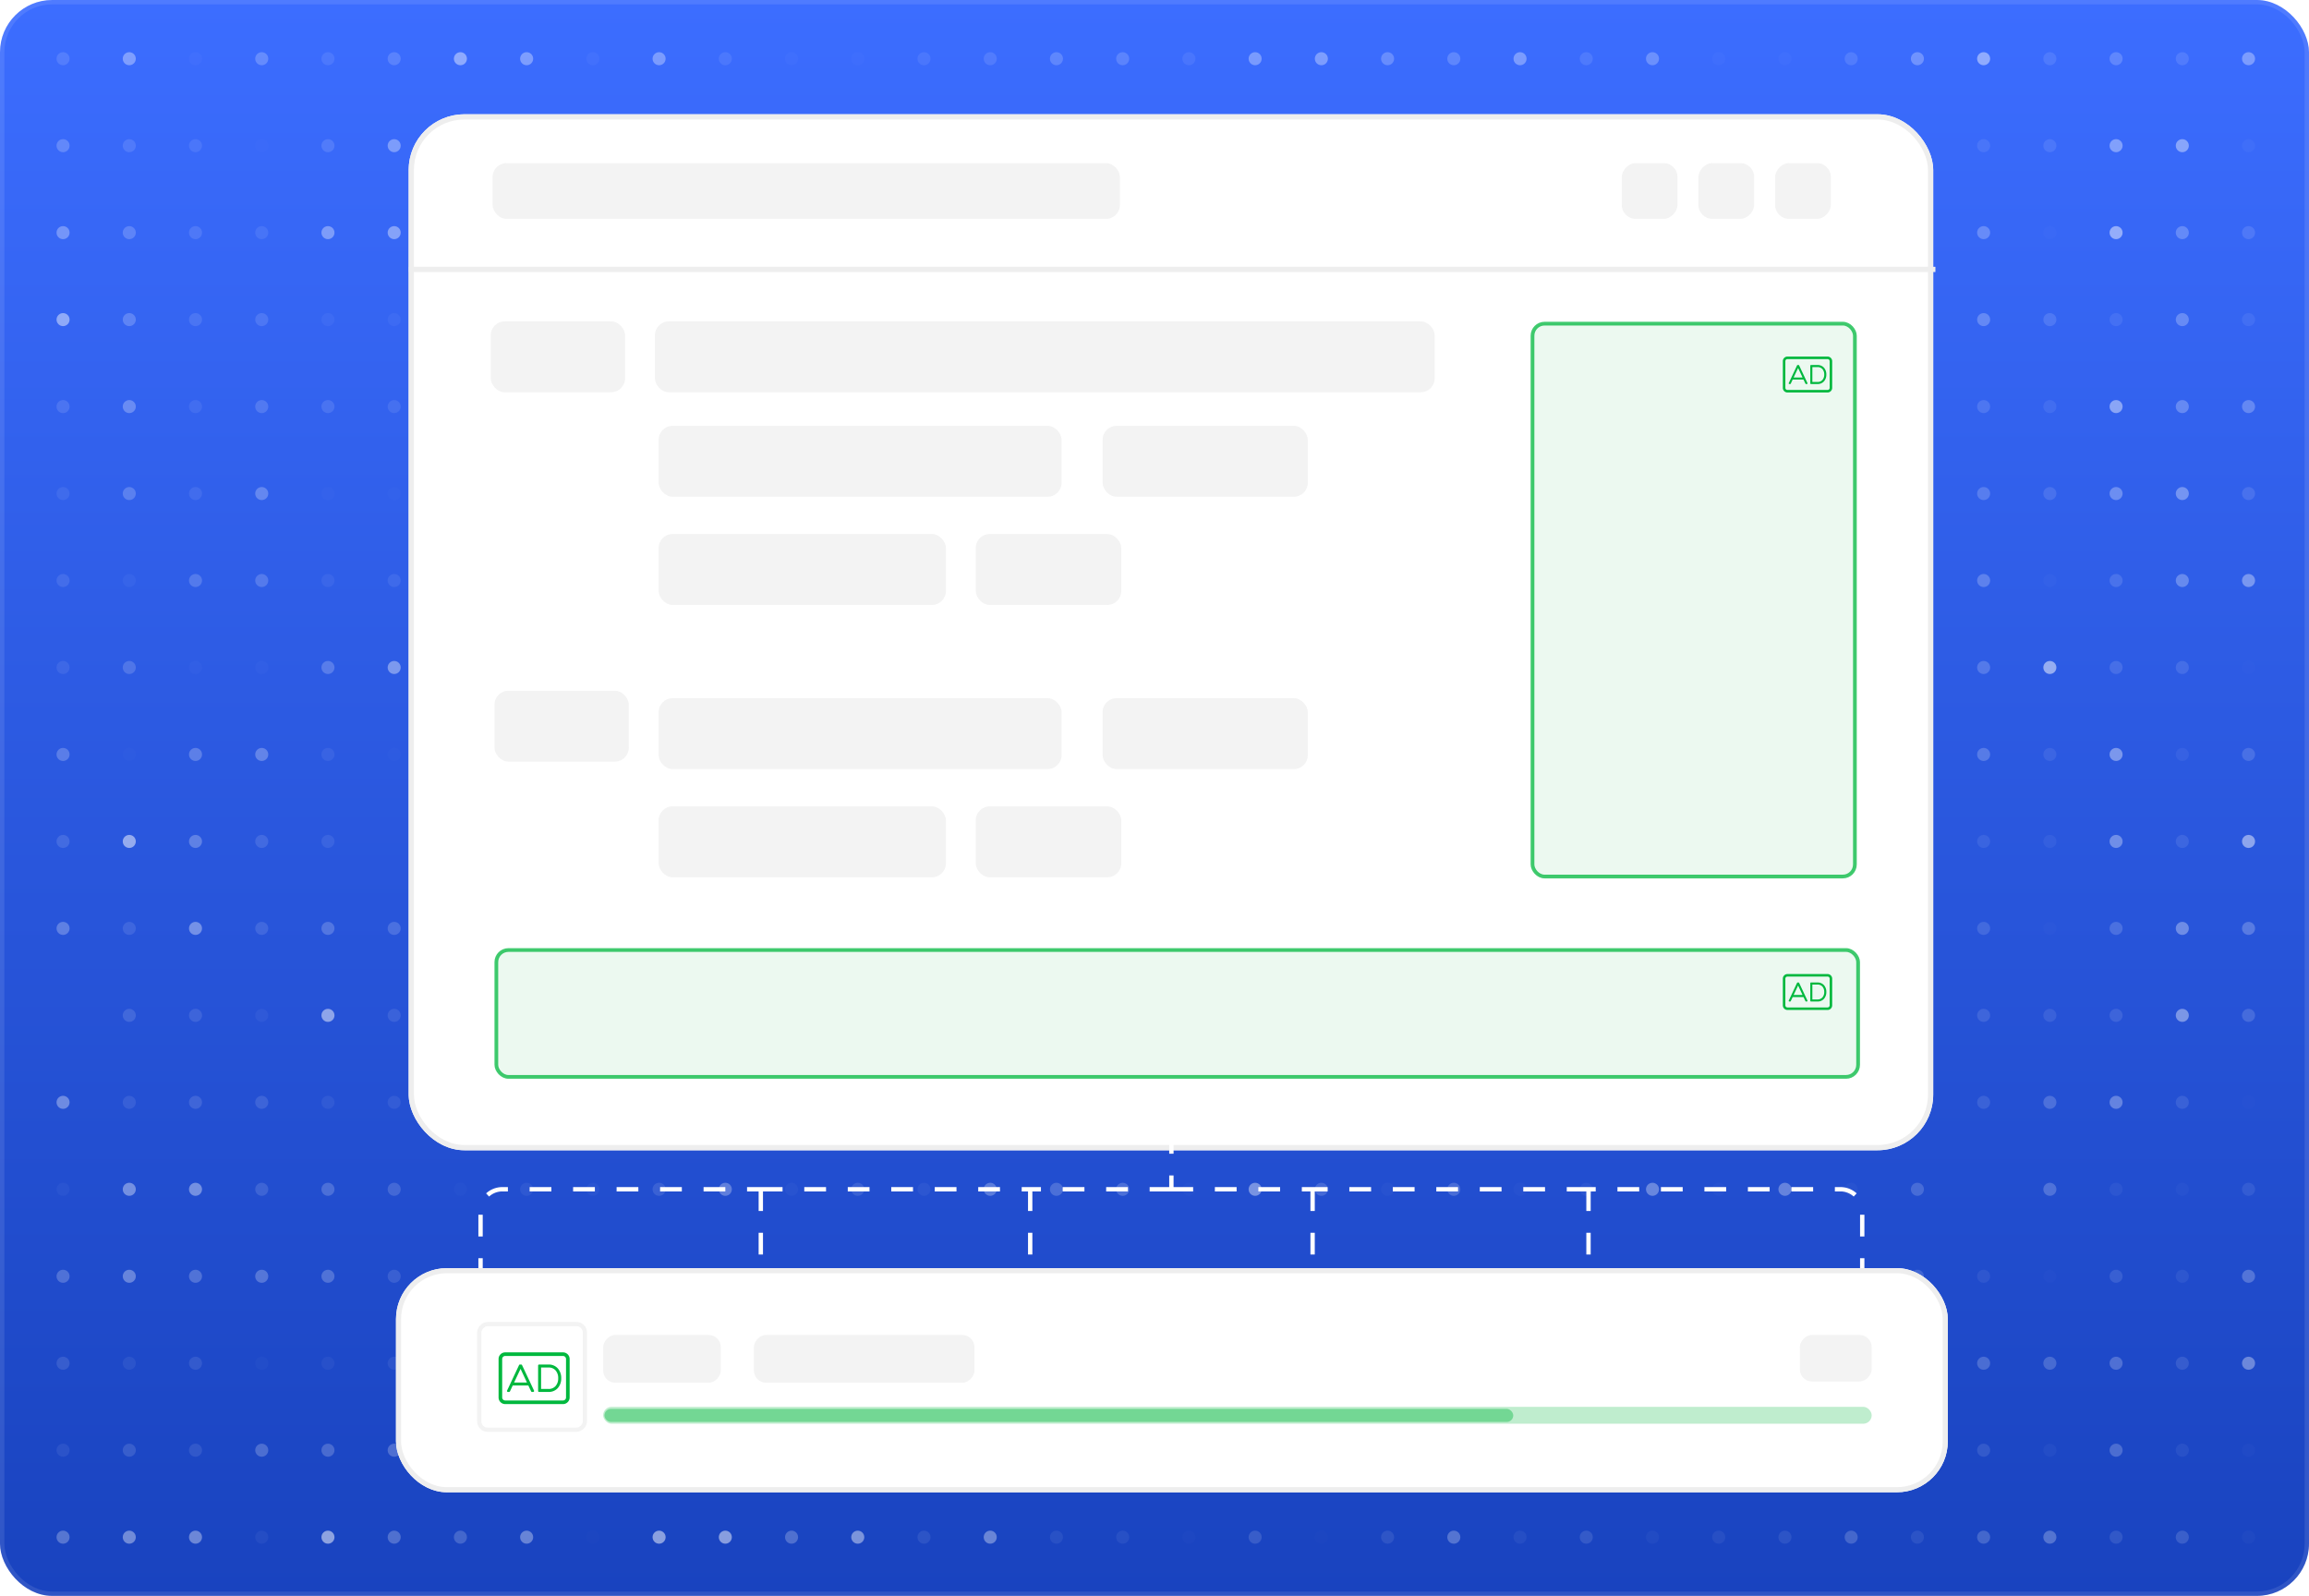 <svg xmlns="http://www.w3.org/2000/svg" width="531" height="367" fill="none"><rect width="531" height="367" fill="url(#a)" rx="12"/><rect width="530" height="366" x=".5" y=".5" stroke="#fff" stroke-miterlimit="1.305" stroke-opacity=".1" rx="11.5"/><g fill="#fff" opacity=".5"><circle cx="14.5" cy="13.5" r="1.5" fill-opacity=".24"/><circle cx="29.73" cy="13.5" r="1.5" fill-opacity=".69"/><circle cx="44.961" cy="13.5" r="1.5" fill-opacity=".19" opacity=".25"/><circle cx="60.191" cy="13.5" r="1.5" fill-opacity=".86" opacity=".5"/><circle cx="75.42" cy="13.5" r="1.5" fill-opacity=".34" opacity=".5"/><circle cx="90.65" cy="13.5" r="1.5" fill-opacity=".41" opacity=".75"/><circle cx="105.881" cy="13.5" r="1.5" fill-opacity=".84"/><circle cx="121.111" cy="13.5" r="1.5" fill-opacity=".9" opacity=".75"/><circle cx="136.342" cy="13.5" r="1.5" fill-opacity=".09" opacity=".75"/><circle cx="151.572" cy="13.5" r="1.5" fill-opacity=".86" opacity=".75"/><circle cx="166.801" cy="13.5" r="1.5" fill-opacity=".22" opacity=".75"/><circle cx="182.031" cy="13.5" r="1.5" fill-opacity=".17" opacity=".25"/><circle cx="197.262" cy="13.5" r="1.5" fill-opacity=".06" opacity=".5"/><circle cx="212.492" cy="13.5" r="1.5" fill-opacity=".3" opacity=".5"/><circle cx="227.723" cy="13.5" r="1.5" fill-opacity=".22"/><circle cx="242.953" cy="13.5" r="1.5" fill-opacity=".48" opacity=".75"/><circle cx="258.182" cy="13.5" r="1.5" fill-opacity=".64" opacity=".5"/><circle cx="273.412" cy="13.5" r="1.5" fill-opacity=".28" opacity=".5"/><circle cx="288.643" cy="13.5" r="1.5" fill-opacity=".84" opacity=".75"/><circle cx="303.873" cy="13.5" r="1.5" fill-opacity=".9" opacity=".75"/><circle cx="319.104" cy="13.5" r="1.5" fill-opacity=".59" opacity=".75"/><circle cx="334.334" cy="13.5" r="1.5" fill-opacity=".72" opacity=".5"/><circle cx="349.564" cy="13.5" r="1.5" fill-opacity=".65"/><circle cx="364.793" cy="13.5" r="1.5" fill-opacity=".78" opacity=".25"/><circle cx="380.023" cy="13.5" r="1.5" fill-opacity=".98" opacity=".5"/><circle cx="395.254" cy="13.5" r="1.5" fill-opacity=".04"/><circle cx="410.484" cy="13.5" r="1.5" fill-opacity=".15" opacity=".25"/><circle cx="425.715" cy="13.5" r="1.5" fill-opacity=".3" opacity=".75"/><circle cx="440.945" cy="13.5" r="1.5" fill-opacity=".71" opacity=".75"/><circle cx="456.174" cy="13.5" r="1.5" fill-opacity=".86"/><circle cx="471.404" cy="13.5" r="1.5" fill-opacity=".79" opacity=".25"/><circle cx="486.635" cy="13.5" r="1.5" fill-opacity=".37"/><circle cx="501.865" cy="13.5" r="1.5" fill-opacity=".22"/><circle cx="517.096" cy="13.5" r="1.5" fill-opacity=".87" opacity=".75"/><circle cx="14.5" cy="33.5" r="1.5" fill-opacity=".83" opacity=".5"/><circle cx="29.73" cy="33.5" r="1.5" fill-opacity=".91" opacity=".25"/><circle cx="44.961" cy="33.5" r="1.5" fill-opacity=".34" opacity=".5"/><circle cx="60.191" cy="33.5" r="1.5" fill-opacity=".05" opacity=".25"/><circle cx="75.422" cy="33.5" r="1.5" fill-opacity=".48" opacity=".5"/><circle cx="90.652" cy="33.5" r="1.5" fill-opacity=".67"/><circle cx="105.881" cy="33.5" r="1.5" fill-opacity=".13" opacity=".75"/><circle cx="121.111" cy="33.5" r="1.5" fill-opacity=".38" opacity=".5"/><circle cx="136.342" cy="33.5" r="1.5" fill-opacity=".3" opacity=".5"/><circle cx="151.572" cy="33.5" r="1.5" fill-opacity=".57"/><circle cx="166.803" cy="33.5" r="1.5" fill-opacity=".53" opacity=".75"/><circle cx="182.033" cy="33.5" r="1.5" fill-opacity=".95" opacity=".5"/><circle cx="197.262" cy="33.5" r="1.5" fill-opacity=".03" opacity=".75"/><circle cx="212.492" cy="33.5" r="1.5" fill-opacity=".45" opacity=".25"/><circle cx="227.723" cy="33.5" r="1.5" fill-opacity=".12"/><circle cx="242.953" cy="33.5" r="1.5" fill-opacity=".75" opacity=".5"/><circle cx="258.184" cy="33.5" r="1.5" fill-opacity=".08" opacity=".75"/><circle cx="273.414" cy="33.5" r="1.5" fill-opacity=".12" opacity=".5"/><circle cx="288.643" cy="33.5" r="1.5" fill-opacity=".22" opacity=".5"/><circle cx="303.873" cy="33.5" r="1.5" fill-opacity=".5" opacity=".75"/><circle cx="319.104" cy="33.5" r="1.5" fill-opacity=".39" opacity=".5"/><circle cx="334.334" cy="33.5" r="1.5" fill-opacity=".61" opacity=".75"/><circle cx="349.564" cy="33.5" r="1.5" fill-opacity=".47" opacity=".5"/><circle cx="364.795" cy="33.5" r="1.5" fill-opacity=".2" opacity=".75"/><circle cx="380.025" cy="33.5" r="1.5" fill-opacity=".32" opacity=".75"/><circle cx="395.254" cy="33.5" r="1.5" fill-opacity=".45" opacity=".5"/><circle cx="410.484" cy="33.5" r="1.5" fill-opacity=".49" opacity=".5"/><circle cx="425.715" cy="33.5" r="1.5" fill-opacity=".12" opacity=".5"/><circle cx="440.945" cy="33.5" r="1.5" fill-opacity=".75" opacity=".25"/><circle cx="456.176" cy="33.5" r="1.5" fill-opacity=".22" opacity=".75"/><circle cx="471.406" cy="33.5" r="1.5" fill-opacity=".72" opacity=".25"/><circle cx="486.635" cy="33.5" r="1.5" fill-opacity=".97" opacity=".75"/><circle cx="501.865" cy="33.5" r="1.5" fill-opacity=".8"/><circle cx="517.096" cy="33.5" r="1.5" fill-opacity=".08" opacity=".75"/><circle cx="14.5" cy="53.5" r="1.5" fill-opacity=".61"/><circle cx="29.73" cy="53.5" r="1.5" fill-opacity=".38"/><circle cx="44.961" cy="53.5" r="1.5" fill-opacity=".91" opacity=".25"/><circle cx="60.191" cy="53.5" r="1.5" fill-opacity=".65" opacity=".25"/><circle cx="75.422" cy="53.5" r="1.5" fill-opacity=".93" opacity=".75"/><circle cx="90.652" cy="53.5" r="1.5" fill-opacity=".77"/><circle cx="105.881" cy="53.5" r="1.5" fill-opacity=".56" opacity=".25"/><circle cx="136.342" cy="53.5" r="1.5" fill-opacity=".35" opacity=".75"/><circle cx="151.572" cy="53.5" r="1.5" fill-opacity=".02" opacity=".25"/><circle cx="166.803" cy="53.5" r="1.5" fill-opacity=".5" opacity=".75"/><circle cx="182.033" cy="53.5" r="1.5" fill-opacity=".02" opacity=".25"/><circle cx="197.262" cy="53.5" r="1.5" fill-opacity=".68" opacity=".75"/><circle cx="212.492" cy="53.5" r="1.5" fill-opacity=".81"/><circle cx="227.723" cy="53.5" r="1.5" fill-opacity=".33"/><circle cx="242.953" cy="53.5" r="1.5" fill-opacity=".08"/><circle cx="258.184" cy="53.5" r="1.5" fill-opacity=".73"/><circle cx="273.414" cy="53.5" r="1.5" fill-opacity=".67"/><circle cx="288.643" cy="53.5" r="1.5" fill-opacity=".72" opacity=".75"/><circle cx="303.873" cy="53.5" r="1.5" fill-opacity=".88" opacity=".75"/><circle cx="319.104" cy="53.5" r="1.5" fill-opacity=".09" opacity=".75"/><circle cx="334.334" cy="53.5" r="1.5" fill-opacity=".55" opacity=".75"/><circle cx="349.564" cy="53.5" r="1.5" fill-opacity=".47" opacity=".75"/><circle cx="364.795" cy="53.5" r="1.5" fill-opacity=".16"/><circle cx="380.025" cy="53.5" r="1.5" opacity=".25"/><circle cx="395.254" cy="53.5" r="1.5" fill-opacity=".22" opacity=".25"/><circle cx="410.484" cy="53.5" r="1.5" fill-opacity=".93" opacity=".5"/><circle cx="425.715" cy="53.5" r="1.5" fill-opacity=".23"/><circle cx="440.945" cy="53.5" r="1.5" fill-opacity=".89" opacity=".75"/><circle cx="456.176" cy="53.5" r="1.5" fill-opacity=".95" opacity=".5"/><circle cx="471.406" cy="53.5" r="1.5" fill-opacity=".04" opacity=".75"/><circle cx="486.635" cy="53.5" r="1.5" fill-opacity=".92"/><circle cx="501.865" cy="53.5" r="1.5" fill-opacity=".6" opacity=".75"/><circle cx="517.096" cy="53.5" r="1.5" fill-opacity=".92" opacity=".25"/><circle cx="14.5" cy="73.5" r="1.5" fill-opacity=".89"/><circle cx="29.73" cy="73.5" r="1.5" fill-opacity=".81" opacity=".5"/><circle cx="44.961" cy="73.5" r="1.5" fill-opacity=".21"/><circle cx="60.191" cy="73.5" r="1.5" fill-opacity=".31" opacity=".75"/><circle cx="75.422" cy="73.5" r="1.5" fill-opacity=".32" opacity=".25"/><circle cx="90.652" cy="73.5" r="1.5" fill-opacity=".1" opacity=".75"/><circle cx="105.881" cy="73.5" r="1.5" fill-opacity=".9"/><circle cx="121.111" cy="73.5" r="1.5" fill-opacity=".42" opacity=".5"/><circle cx="136.342" cy="73.5" r="1.5" fill-opacity=".93"/><circle cx="151.572" cy="73.5" r="1.5" fill-opacity=".63" opacity=".25"/><circle cx="166.803" cy="73.5" r="1.5" fill-opacity=".02" opacity=".75"/><circle cx="182.033" cy="73.5" r="1.5" fill-opacity=".33" opacity=".75"/><circle cx="197.262" cy="73.5" r="1.5" fill-opacity=".18" opacity=".25"/><circle cx="212.492" cy="73.5" r="1.5" fill-opacity=".17" opacity=".25"/><circle cx="227.723" cy="73.5" r="1.5" fill-opacity=".75" opacity=".5"/><circle cx="242.953" cy="73.5" r="1.5" fill-opacity=".15" opacity=".25"/><circle cx="258.184" cy="73.5" r="1.5" fill-opacity=".74" opacity=".75"/><circle cx="273.414" cy="73.5" r="1.5" fill-opacity=".19"/><circle cx="288.643" cy="73.5" r="1.5" fill-opacity=".83" opacity=".5"/><circle cx="303.873" cy="73.5" r="1.5" fill-opacity=".84" opacity=".5"/><circle cx="319.104" cy="73.5" r="1.5" fill-opacity=".78"/><circle cx="334.334" cy="73.5" r="1.5" fill-opacity=".69" opacity=".25"/><circle cx="349.564" cy="73.5" r="1.5" fill-opacity=".93" opacity=".5"/><circle cx="364.795" cy="73.5" r="1.5" fill-opacity=".14" opacity=".25"/><circle cx="380.025" cy="73.5" r="1.5" fill-opacity=".84" opacity=".75"/><circle cx="395.254" cy="73.5" r="1.5" fill-opacity=".87" opacity=".5"/><circle cx="410.484" cy="73.5" r="1.5" fill-opacity=".5"/><circle cx="425.715" cy="73.5" r="1.5" fill-opacity=".93" opacity=".25"/><circle cx="440.945" cy="73.5" r="1.5" fill-opacity=".08"/><circle cx="456.176" cy="73.5" r="1.5" fill-opacity=".46"/><circle cx="471.406" cy="73.5" r="1.5" fill-opacity=".33" opacity=".75"/><circle cx="486.635" cy="73.5" r="1.5" fill-opacity=".15"/><circle cx="501.865" cy="73.5" r="1.5" fill-opacity=".49"/><circle cx="517.096" cy="73.5" r="1.5" fill-opacity=".53" opacity=".25"/><circle cx="14.5" cy="93.5" r="1.5" fill-opacity=".95" opacity=".25"/><circle cx="29.73" cy="93.5" r="1.5" fill-opacity=".7" opacity=".75"/><circle cx="44.961" cy="93.5" r="1.5" fill-opacity=".19" opacity=".75"/><circle cx="60.191" cy="93.5" r="1.5" fill-opacity=".39" opacity=".75"/><circle cx="75.422" cy="93.5" r="1.5" fill-opacity=".44" opacity=".5"/><circle cx="90.652" cy="93.5" r="1.5" fill-opacity=".68" opacity=".25"/><circle cx="105.881" cy="93.5" r="1.5" fill-opacity=".21"/><circle cx="121.111" cy="93.5" r="1.5" fill-opacity=".78" opacity=".5"/><circle cx="136.342" cy="93.5" r="1.5" fill-opacity=".17"/><circle cx="151.572" cy="93.5" r="1.5" fill-opacity=".38" opacity=".25"/><circle cx="166.803" cy="93.5" r="1.5" fill-opacity=".02"/><circle cx="182.033" cy="93.5" r="1.5" fill-opacity=".85"/><circle cx="197.262" cy="93.5" r="1.5" fill-opacity=".06" opacity=".75"/><circle cx="212.492" cy="93.5" r="1.5" fill-opacity=".88" opacity=".25"/><circle cx="227.723" cy="93.5" r="1.5" fill-opacity=".6" opacity=".75"/><circle cx="242.953" cy="93.5" r="1.5" fill-opacity=".38" opacity=".5"/><circle cx="258.184" cy="93.5" r="1.5" fill-opacity=".71" opacity=".25"/><circle cx="273.414" cy="93.5" r="1.5" fill-opacity=".78" opacity=".75"/><circle cx="288.643" cy="93.5" r="1.5" opacity=".5"/><circle cx="303.873" cy="93.5" r="1.5" fill-opacity=".1"/><circle cx="319.104" cy="93.5" r="1.5" fill-opacity=".28" opacity=".75"/><circle cx="334.334" cy="93.5" r="1.5" fill-opacity=".46"/><circle cx="349.564" cy="93.5" r="1.5" fill-opacity=".55" opacity=".75"/><circle cx="364.795" cy="93.5" r="1.5" fill-opacity=".43" opacity=".5"/><circle cx="380.025" cy="93.5" r="1.5" fill-opacity=".62" opacity=".75"/><circle cx="395.254" cy="93.5" r="1.5" fill-opacity=".97" opacity=".5"/><circle cx="410.484" cy="93.5" r="1.5" fill-opacity=".31"/><circle cx="425.715" cy="93.5" r="1.5" fill-opacity=".58"/><circle cx="440.945" cy="93.5" r="1.5" fill-opacity=".87" opacity=".75"/><circle cx="456.176" cy="93.5" r="1.5" fill-opacity=".99" opacity=".25"/><circle cx="471.406" cy="93.5" r="1.5" fill-opacity=".14"/><circle cx="486.635" cy="93.5" r="1.5" fill-opacity=".85"/><circle cx="501.865" cy="93.5" r="1.5" fill-opacity=".49"/><circle cx="517.096" cy="93.5" r="1.5" fill-opacity=".48"/><circle cx="14.5" cy="113.5" r="1.5" fill-opacity=".26" opacity=".5"/><circle cx="29.73" cy="113.5" r="1.5" fill-opacity=".53" opacity=".75"/><circle cx="44.961" cy="113.5" r="1.5" fill-opacity=".62" opacity=".25"/><circle cx="60.191" cy="113.5" r="1.5" fill-opacity=".49"/><circle cx="75.422" cy="113.5" r="1.5" fill-opacity=".11" opacity=".25"/><circle cx="90.652" cy="113.5" r="1.5" fill-opacity=".08" opacity=".25"/><circle cx="105.881" cy="113.5" r="1.5" fill-opacity=".9" opacity=".75"/><circle cx="121.111" cy="113.5" r="1.5" fill-opacity=".36" opacity=".5"/><circle cx="136.342" cy="113.5" r="1.5" fill-opacity=".97" opacity=".5"/><circle cx="151.572" cy="113.5" r="1.5" fill-opacity=".11" opacity=".75"/><circle cx="166.803" cy="113.5" r="1.5" fill-opacity=".63" opacity=".75"/><circle cx="182.033" cy="113.5" r="1.5" fill-opacity=".07" opacity=".5"/><circle cx="197.262" cy="113.5" r="1.5" fill-opacity=".11" opacity=".75"/><circle cx="212.492" cy="113.5" r="1.5" fill-opacity=".03"/><circle cx="227.723" cy="113.5" r="1.5" fill-opacity=".73" opacity=".5"/><circle cx="242.953" cy="113.5" r="1.5" fill-opacity=".25"/><circle cx="258.184" cy="113.5" r="1.5" fill-opacity=".89"/><circle cx="273.414" cy="113.5" r="1.5" fill-opacity=".53"/><circle cx="288.643" cy="113.5" r="1.5" fill-opacity=".57"/><circle cx="303.873" cy="113.5" r="1.5" fill-opacity=".07" opacity=".25"/><circle cx="319.104" cy="113.5" r="1.5" fill-opacity=".43" opacity=".5"/><circle cx="334.334" cy="113.5" r="1.5" fill-opacity=".46" opacity=".75"/><circle cx="349.564" cy="113.5" r="1.5" fill-opacity=".53"/><circle cx="364.795" cy="113.5" r="1.5" fill-opacity=".43" opacity=".5"/><circle cx="380.025" cy="113.5" r="1.5" fill-opacity=".2" opacity=".25"/><circle cx="395.254" cy="113.5" r="1.5" fill-opacity=".09"/><circle cx="410.484" cy="113.5" r="1.5" fill-opacity=".63"/><circle cx="425.715" cy="113.5" r="1.5" fill-opacity=".26" opacity=".5"/><circle cx="440.945" cy="113.5" r="1.5" fill-opacity=".75"/><circle cx="456.176" cy="113.5" r="1.5" fill-opacity=".37"/><circle cx="471.406" cy="113.5" r="1.5" fill-opacity=".87" opacity=".25"/><circle cx="486.635" cy="113.5" r="1.5" fill-opacity=".57"/><circle cx="501.865" cy="113.5" r="1.5" fill-opacity=".86" opacity=".75"/><circle cx="517.096" cy="113.5" r="1.5" fill-opacity=".86" opacity=".25"/><circle cx="14.5" cy="133.5" r="1.5" fill-opacity=".74" opacity=".25"/><circle cx="29.73" cy="133.5" r="1.5" fill-opacity=".28" opacity=".25"/><circle cx="44.961" cy="133.5" r="1.5" fill-opacity=".46" opacity=".75"/><circle cx="60.191" cy="133.5" r="1.5" fill-opacity=".7" opacity=".5"/><circle cx="75.422" cy="133.5" r="1.5" fill-opacity=".2" opacity=".5"/><circle cx="90.652" cy="133.5" r="1.5" fill-opacity=".58" opacity=".25"/><circle cx="105.881" cy="133.5" r="1.5" fill-opacity=".63" opacity=".5"/><circle cx="121.111" cy="133.5" r="1.5" fill-opacity=".29" opacity=".5"/><circle cx="136.342" cy="133.5" r="1.5" fill-opacity=".69"/><circle cx="151.572" cy="133.5" r="1.5" fill-opacity=".52" opacity=".25"/><circle cx="166.803" cy="133.5" r="1.5" fill-opacity=".9" opacity=".5"/><circle cx="182.033" cy="133.5" r="1.5" fill-opacity=".22" opacity=".75"/><circle cx="197.262" cy="133.5" r="1.5" fill-opacity=".93" opacity=".25"/><circle cx="212.492" cy="133.5" r="1.5" fill-opacity=".44" opacity=".25"/><circle cx="227.723" cy="133.5" r="1.5" fill-opacity=".53"/><circle cx="242.953" cy="133.5" r="1.5" fill-opacity=".73" opacity=".5"/><circle cx="258.184" cy="133.5" r="1.5" fill-opacity=".54" opacity=".25"/><circle cx="273.414" cy="133.5" r="1.5" fill-opacity=".89" opacity=".75"/><circle cx="288.643" cy="133.5" r="1.5" fill-opacity=".12" opacity=".5"/><circle cx="303.873" cy="133.5" r="1.5" fill-opacity=".11" opacity=".25"/><circle cx="319.104" cy="133.5" r="1.5" fill-opacity=".09"/><circle cx="334.334" cy="133.5" r="1.5" fill-opacity=".36" opacity=".25"/><circle cx="349.564" cy="133.5" r="1.5" fill-opacity=".72" opacity=".25"/><circle cx="364.795" cy="133.5" r="1.5" fill-opacity=".06" opacity=".5"/><circle cx="380.025" cy="133.5" r="1.5" fill-opacity=".38" opacity=".75"/><circle cx="395.254" cy="133.5" r="1.5" fill-opacity=".55" opacity=".75"/><circle cx="410.484" cy="133.5" r="1.5" fill-opacity=".75" opacity=".75"/><circle cx="425.715" cy="133.5" r="1.5" fill-opacity=".89" opacity=".5"/><circle cx="440.945" cy="133.5" r="1.5" fill-opacity=".84" opacity=".25"/><circle cx="456.176" cy="133.5" r="1.5" fill-opacity=".44"/><circle cx="471.406" cy="133.5" r="1.5" fill-opacity=".17" opacity=".25"/><circle cx="486.635" cy="133.5" r="1.5" fill-opacity=".25"/><circle cx="501.865" cy="133.5" r="1.5" fill-opacity=".54"/><circle cx="517.096" cy="133.5" r="1.5" fill-opacity=".7"/><circle cx="14.5" cy="153.5" r="1.5" fill-opacity=".15"/><circle cx="29.73" cy="153.5" r="1.5" fill-opacity=".43" opacity=".75"/><circle cx="44.961" cy="153.5" r="1.5" fill-opacity=".17" opacity=".25"/><circle cx="60.191" cy="153.5" r="1.5" fill-opacity=".17" opacity=".25"/><circle cx="75.422" cy="153.5" r="1.5" fill-opacity=".82" opacity=".5"/><circle cx="90.652" cy="153.5" r="1.5" fill-opacity=".75"/><circle cx="105.881" cy="153.5" r="1.5" fill-opacity=".99"/><circle cx="121.111" cy="153.5" r="1.5"/><circle cx="136.342" cy="153.5" r="1.5" fill-opacity=".25" opacity=".75"/><circle cx="151.572" cy="153.5" r="1.5" fill-opacity=".56" opacity=".5"/><circle cx="166.803" cy="153.5" r="1.5" fill-opacity=".12"/><circle cx="182.033" cy="153.5" r="1.5" fill-opacity=".85"/><circle cx="197.262" cy="153.5" r="1.5" fill-opacity=".79" opacity=".25"/><circle cx="212.492" cy="153.5" r="1.5" fill-opacity=".89"/><circle cx="227.723" cy="153.5" r="1.5" fill-opacity=".51" opacity=".75"/><circle cx="242.953" cy="153.5" r="1.5" fill-opacity=".14" opacity=".25"/><circle cx="258.184" cy="153.5" r="1.5" fill-opacity=".01" opacity=".25"/><circle cx="273.414" cy="153.5" r="1.5" fill-opacity=".56" opacity=".75"/><circle cx="288.643" cy="153.5" r="1.5" fill-opacity=".62"/><circle cx="319.104" cy="153.5" r="1.5" fill-opacity=".67" opacity=".5"/><circle cx="334.334" cy="153.5" r="1.5" fill-opacity=".54" opacity=".5"/><circle cx="349.564" cy="153.5" r="1.5" fill-opacity=".05" opacity=".5"/><circle cx="364.795" cy="153.5" r="1.5" fill-opacity=".94" opacity=".5"/><circle cx="380.025" cy="153.5" r="1.5" fill-opacity=".18" opacity=".25"/><circle cx="395.254" cy="153.5" r="1.5" fill-opacity=".45" opacity=".75"/><circle cx="410.484" cy="153.5" r="1.5" fill-opacity=".79" opacity=".25"/><circle cx="425.715" cy="153.5" r="1.5" fill-opacity=".9" opacity=".5"/><circle cx="440.945" cy="153.5" r="1.5" fill-opacity=".27" opacity=".5"/><circle cx="456.176" cy="153.5" r="1.5" fill-opacity=".49" opacity=".75"/><circle cx="471.406" cy="153.5" r="1.5" fill-opacity=".99"/><circle cx="486.635" cy="153.5" r="1.5" fill-opacity=".31" opacity=".75"/><circle cx="501.865" cy="153.5" r="1.5" fill-opacity=".44" opacity=".5"/><circle cx="517.096" cy="153.5" r="1.5" fill-opacity=".05" opacity=".25"/><circle cx="14.5" cy="173.5" r="1.5" fill-opacity=".88" opacity=".5"/><circle cx="29.73" cy="173.5" r="1.5" fill-opacity=".04" opacity=".5"/><circle cx="44.961" cy="173.5" r="1.5" fill-opacity=".61" opacity=".75"/><circle cx="60.191" cy="173.5" r="1.5" fill-opacity=".69" opacity=".75"/><circle cx="75.422" cy="173.5" r="1.5" fill-opacity=".49" opacity=".25"/><circle cx="90.652" cy="173.5" r="1.5" fill-opacity=".05" opacity=".5"/><circle cx="105.881" cy="173.5" r="1.5" fill-opacity=".6" opacity=".75"/><circle cx="121.111" cy="173.5" r="1.5" fill-opacity=".65"/><circle cx="136.342" cy="173.5" r="1.5" fill-opacity=".52" opacity=".25"/><circle cx="151.572" cy="173.5" r="1.5" fill-opacity=".32"/><circle cx="166.803" cy="173.5" r="1.5" fill-opacity=".99" opacity=".75"/><circle cx="182.033" cy="173.5" r="1.5" fill-opacity=".29"/><circle cx="197.262" cy="173.5" r="1.5" fill-opacity=".58" opacity=".75"/><circle cx="212.492" cy="173.5" r="1.5" fill-opacity=".4"/><circle cx="227.723" cy="173.5" r="1.5" fill-opacity=".2" opacity=".25"/><circle cx="242.953" cy="173.5" r="1.5" fill-opacity=".68"/><circle cx="258.184" cy="173.5" r="1.5" fill-opacity=".51"/><circle cx="273.414" cy="173.5" r="1.5" fill-opacity=".84"/><circle cx="288.643" cy="173.5" r="1.5" fill-opacity=".42" opacity=".75"/><circle cx="303.873" cy="173.5" r="1.5" fill-opacity=".12" opacity=".75"/><circle cx="319.104" cy="173.5" r="1.5" fill-opacity=".88"/><circle cx="334.334" cy="173.5" r="1.5" fill-opacity=".22"/><circle cx="349.564" cy="173.5" r="1.5" fill-opacity=".49" opacity=".75"/><circle cx="364.795" cy="173.5" r="1.5" fill-opacity=".29" opacity=".5"/><circle cx="380.025" cy="173.5" r="1.5" fill-opacity=".86" opacity=".5"/><circle cx="395.254" cy="173.5" r="1.5" fill-opacity=".78" opacity=".75"/><circle cx="410.484" cy="173.5" r="1.5" fill-opacity=".9"/><circle cx="425.715" cy="173.5" r="1.5" fill-opacity=".26" opacity=".75"/><circle cx="440.945" cy="173.5" r="1.5" fill-opacity=".24" opacity=".25"/><circle cx="456.176" cy="173.5" r="1.5" fill-opacity=".41"/><circle cx="471.406" cy="173.5" r="1.5" fill-opacity=".58" opacity=".25"/><circle cx="486.635" cy="173.5" r="1.5" fill-opacity=".75"/><circle cx="501.865" cy="173.5" r="1.5" fill-opacity=".42" opacity=".25"/><circle cx="517.096" cy="173.5" r="1.5" fill-opacity=".36" opacity=".75"/><circle cx="14.5" cy="193.5" r="1.5" fill-opacity=".94" opacity=".25"/><circle cx="29.73" cy="193.5" r="1.5"/><circle cx="44.961" cy="193.5" r="1.5" fill-opacity=".98" opacity=".5"/><circle cx="60.191" cy="193.5" r="1.5" fill-opacity=".92" opacity=".25"/><circle cx="75.422" cy="193.5" r="1.5" fill-opacity=".6" opacity=".25"/><circle cx="90.652" cy="193.5" r="1.5" fill-opacity=".01" opacity=".25"/><circle cx="105.881" cy="193.5" r="1.5" fill-opacity=".79" opacity=".5"/><circle cx="121.111" cy="193.5" r="1.5" fill-opacity=".56"/><circle cx="136.342" cy="193.5" r="1.5" fill-opacity=".14" opacity=".5"/><circle cx="151.572" cy="193.5" r="1.5" fill-opacity=".95"/><circle cx="166.803" cy="193.5" r="1.5" fill-opacity=".29" opacity=".25"/><circle cx="182.033" cy="193.5" r="1.5" fill-opacity=".83"/><circle cx="197.262" cy="193.5" r="1.5" fill-opacity=".66"/><circle cx="212.492" cy="193.5" r="1.5" fill-opacity=".09"/><circle cx="227.723" cy="193.5" r="1.5" fill-opacity=".46" opacity=".5"/><circle cx="242.953" cy="193.5" r="1.5" fill-opacity=".54" opacity=".25"/><circle cx="258.184" cy="193.5" r="1.5" fill-opacity=".63"/><circle cx="273.414" cy="193.5" r="1.5" fill-opacity=".77" opacity=".25"/><circle cx="288.643" cy="193.5" r="1.5" fill-opacity=".13" opacity=".25"/><circle cx="303.873" cy="193.5" r="1.5" fill-opacity=".59" opacity=".5"/><circle cx="319.104" cy="193.5" r="1.5" fill-opacity=".77" opacity=".25"/><circle cx="334.334" cy="193.5" r="1.5" fill-opacity=".21" opacity=".25"/><circle cx="349.564" cy="193.5" r="1.5" fill-opacity=".01"/><circle cx="364.795" cy="193.5" r="1.5" fill-opacity=".96" opacity=".25"/><circle cx="380.025" cy="193.5" r="1.5" fill-opacity=".7" opacity=".5"/><circle cx="395.254" cy="193.5" r="1.5" fill-opacity=".05" opacity=".75"/><circle cx="410.484" cy="193.5" r="1.5" fill-opacity=".07" opacity=".75"/><circle cx="425.715" cy="193.5" r="1.5" fill-opacity=".07"/><circle cx="440.945" cy="193.5" r="1.5" fill-opacity=".82" opacity=".5"/><circle cx="456.176" cy="193.5" r="1.5" fill-opacity=".29" opacity=".5"/><circle cx="471.406" cy="193.5" r="1.5" fill-opacity=".38" opacity=".25"/><circle cx="486.635" cy="193.5" r="1.5" fill-opacity=".66"/><circle cx="501.865" cy="193.5" r="1.5" fill-opacity=".24" opacity=".75"/><circle cx="517.096" cy="193.5" r="1.5" fill-opacity=".92"/><circle cx="14.5" cy="213.5" r="1.5" fill-opacity=".5"/><circle cx="29.73" cy="213.5" r="1.5" fill-opacity=".81" opacity=".25"/><circle cx="44.961" cy="213.5" r="1.5" fill-opacity=".7"/><circle cx="60.191" cy="213.5" r="1.5" fill-opacity=".29" opacity=".75"/><circle cx="75.422" cy="213.5" r="1.5" fill-opacity=".78" opacity=".5"/><circle cx="90.652" cy="213.5" r="1.5" fill-opacity=".63" opacity=".5"/><circle cx="105.881" cy="213.5" r="1.5"/><circle cx="121.111" cy="213.5" r="1.5" fill-opacity=".02" opacity=".75"/><circle cx="136.342" cy="213.5" r="1.5" fill-opacity=".07" opacity=".75"/><circle cx="151.572" cy="213.5" r="1.5" fill-opacity=".48" opacity=".5"/><circle cx="166.803" cy="213.5" r="1.5" fill-opacity=".38"/><circle cx="182.033" cy="213.5" r="1.5" fill-opacity=".06" opacity=".25"/><circle cx="197.262" cy="213.5" r="1.5" fill-opacity=".93"/><circle cx="212.492" cy="213.5" r="1.5" fill-opacity=".91"/><circle cx="227.723" cy="213.5" r="1.5" fill-opacity=".13" opacity=".75"/><circle cx="242.953" cy="213.5" r="1.5" fill-opacity=".41" opacity=".25"/><circle cx="258.184" cy="213.5" r="1.5" fill-opacity=".14" opacity=".25"/><circle cx="273.414" cy="213.5" r="1.5" fill-opacity=".74" opacity=".25"/><circle cx="288.643" cy="213.5" r="1.5" fill-opacity=".64" opacity=".75"/><circle cx="303.873" cy="213.5" r="1.5" fill-opacity=".01" opacity=".75"/><circle cx="319.104" cy="213.5" r="1.5" fill-opacity=".53" opacity=".25"/><circle cx="334.334" cy="213.5" r="1.5" fill-opacity=".62" opacity=".75"/><circle cx="349.564" cy="213.5" r="1.5" fill-opacity=".87" opacity=".25"/><circle cx="364.795" cy="213.5" r="1.5" fill-opacity=".29" opacity=".75"/><circle cx="380.025" cy="213.5" r="1.5" fill-opacity=".07" opacity=".5"/><circle cx="395.254" cy="213.5" r="1.5" fill-opacity=".93"/><circle cx="410.484" cy="213.5" r="1.5" fill-opacity=".3"/><circle cx="425.715" cy="213.5" r="1.5" fill-opacity=".6" opacity=".25"/><circle cx="440.945" cy="213.5" r="1.5" fill-opacity=".78" opacity=".25"/><circle cx="456.176" cy="213.5" r="1.5" fill-opacity=".96" opacity=".25"/><circle cx="471.406" cy="213.5" r="1.5" fill-opacity=".03" opacity=".75"/><circle cx="486.635" cy="213.5" r="1.5" fill-opacity=".63" opacity=".5"/><circle cx="501.865" cy="213.5" r="1.5" fill-opacity=".65"/><circle cx="517.096" cy="213.5" r="1.5" fill-opacity=".59" opacity=".75"/><circle cx="14.5" cy="233.5" r="1.5" fill-opacity=".01" opacity=".25"/><circle cx="29.73" cy="233.5" r="1.5" fill-opacity=".5" opacity=".5"/><circle cx="44.961" cy="233.5" r="1.5" fill-opacity=".85" opacity=".25"/><circle cx="60.191" cy="233.5" r="1.5" fill-opacity=".15" opacity=".5"/><circle cx="75.422" cy="233.5" r="1.5" fill-opacity=".95"/><circle cx="90.652" cy="233.5" r="1.5" fill-opacity=".37" opacity=".5"/><circle cx="105.881" cy="233.5" r="1.5" fill-opacity=".01" opacity=".75"/><circle cx="121.111" cy="233.5" r="1.5" fill-opacity=".39"/><circle cx="136.342" cy="233.5" r="1.5" fill-opacity=".16" opacity=".5"/><circle cx="151.572" cy="233.5" r="1.5" fill-opacity=".33" opacity=".5"/><circle cx="166.803" cy="233.5" r="1.5" fill-opacity=".26" opacity=".25"/><circle cx="182.033" cy="233.5" r="1.5" fill-opacity=".2" opacity=".75"/><circle cx="197.262" cy="233.5" r="1.5" fill-opacity=".14" opacity=".25"/><circle cx="212.492" cy="233.5" r="1.5" fill-opacity=".72" opacity=".25"/><circle cx="227.723" cy="233.5" r="1.5" fill-opacity=".11" opacity=".5"/><circle cx="242.953" cy="233.5" r="1.5" fill-opacity=".02" opacity=".5"/><circle cx="258.184" cy="233.5" r="1.5" fill-opacity=".13" opacity=".75"/><circle cx="273.414" cy="233.5" r="1.5" fill-opacity=".28" opacity=".5"/><circle cx="288.643" cy="233.5" r="1.5" fill-opacity=".21" opacity=".75"/><circle cx="303.873" cy="233.5" r="1.5" fill-opacity=".21" opacity=".75"/><circle cx="319.104" cy="233.5" r="1.5" fill-opacity=".67" opacity=".75"/><circle cx="334.334" cy="233.5" r="1.5" fill-opacity=".48" opacity=".25"/><circle cx="349.564" cy="233.5" r="1.5" fill-opacity=".18"/><circle cx="364.795" cy="233.5" r="1.5" fill-opacity=".15" opacity=".5"/><circle cx="380.025" cy="233.5" r="1.5" fill-opacity=".95"/><circle cx="395.254" cy="233.5" r="1.5" fill-opacity=".1" opacity=".5"/><circle cx="410.484" cy="233.5" r="1.5" fill-opacity=".88" opacity=".75"/><circle cx="425.715" cy="233.5" r="1.5" fill-opacity=".9"/><circle cx="440.945" cy="233.5" r="1.5" fill-opacity=".82" opacity=".75"/><circle cx="456.176" cy="233.5" r="1.5" fill-opacity=".88" opacity=".25"/><circle cx="471.406" cy="233.5" r="1.5" fill-opacity=".35" opacity=".5"/><circle cx="486.635" cy="233.5" r="1.5" fill-opacity=".28" opacity=".75"/><circle cx="501.865" cy="233.5" r="1.5" fill-opacity=".78"/><circle cx="517.096" cy="233.5" r="1.5" fill-opacity=".58" opacity=".5"/><circle cx="14.5" cy="253.5" r="1.5" fill-opacity=".67"/><circle cx="29.73" cy="253.5" r="1.5" fill-opacity=".23" opacity=".75"/><circle cx="44.961" cy="253.5" r="1.5" fill-opacity=".97" opacity=".25"/><circle cx="60.191" cy="253.5" r="1.5" fill-opacity=".46" opacity=".5"/><circle cx="75.422" cy="253.5" r="1.5" fill-opacity=".22" opacity=".5"/><circle cx="90.652" cy="253.5" r="1.5" fill-opacity=".53" opacity=".25"/><circle cx="105.881" cy="253.5" r="1.5" fill-opacity=".95" opacity=".5"/><circle cx="121.111" cy="253.5" r="1.5" fill-opacity=".5" opacity=".25"/><circle cx="136.342" cy="253.5" r="1.5" fill-opacity=".23" opacity=".5"/><circle cx="151.572" cy="253.5" r="1.5" fill-opacity=".23" opacity=".25"/><circle cx="166.803" cy="253.5" r="1.5" fill-opacity=".66" opacity=".25"/><circle cx="182.033" cy="253.5" r="1.5" fill-opacity=".35" opacity=".25"/><circle cx="197.262" cy="253.5" r="1.5" fill-opacity=".15" opacity=".25"/><circle cx="212.492" cy="253.5" r="1.5" fill-opacity=".45" opacity=".5"/><circle cx="227.723" cy="253.5" r="1.5" fill-opacity=".43" opacity=".25"/><circle cx="242.953" cy="253.5" r="1.5" fill-opacity=".31" opacity=".75"/><circle cx="258.184" cy="253.5" r="1.5" fill-opacity=".48" opacity=".5"/><circle cx="273.414" cy="253.5" r="1.5" fill-opacity=".93"/><circle cx="288.643" cy="253.5" r="1.5" fill-opacity=".25" opacity=".5"/><circle cx="303.873" cy="253.5" r="1.5" fill-opacity=".79" opacity=".5"/><circle cx="319.104" cy="253.5" r="1.5" fill-opacity=".41" opacity=".75"/><circle cx="334.334" cy="253.5" r="1.5" fill-opacity=".16"/><circle cx="349.564" cy="253.5" r="1.5" fill-opacity=".49" opacity=".75"/><circle cx="364.795" cy="253.5" r="1.5" fill-opacity=".53" opacity=".75"/><circle cx="380.025" cy="253.5" r="1.5" fill-opacity=".7" opacity=".75"/><circle cx="395.254" cy="253.5" r="1.5" fill-opacity=".35" opacity=".25"/><circle cx="410.484" cy="253.5" r="1.5" fill-opacity=".93"/><circle cx="425.715" cy="253.5" r="1.5" fill-opacity=".36" opacity=".75"/><circle cx="440.945" cy="253.5" r="1.5" fill-opacity=".39"/><circle cx="456.176" cy="253.5" r="1.5" fill-opacity=".81" opacity=".25"/><circle cx="471.406" cy="253.5" r="1.5" fill-opacity=".36"/><circle cx="486.635" cy="253.5" r="1.5" fill-opacity=".58"/><circle cx="501.865" cy="253.5" r="1.5" fill-opacity=".39" opacity=".5"/><circle cx="517.096" cy="253.5" r="1.5" fill-opacity=".02" opacity=".75"/><circle cx="14.5" cy="273.5" r="1.5" fill-opacity=".25" opacity=".25"/><circle cx="29.73" cy="273.5" r="1.5" fill-opacity=".99" opacity=".75"/><circle cx="44.961" cy="273.5" r="1.5" fill-opacity=".99" opacity=".75"/><circle cx="60.191" cy="273.5" r="1.5" fill-opacity=".96" opacity=".25"/><circle cx="75.422" cy="273.5" r="1.5" fill-opacity=".37"/><circle cx="90.652" cy="273.5" r="1.5" fill-opacity=".6" opacity=".5"/><circle cx="105.881" cy="273.5" r="1.5" fill-opacity=".03"/><circle cx="121.111" cy="273.5" r="1.5" fill-opacity=".22" opacity=".5"/><circle cx="136.342" cy="273.5" r="1.5" fill-opacity=".08" opacity=".75"/><circle cx="151.572" cy="273.5" r="1.5" fill-opacity=".44" opacity=".5"/><circle cx="166.803" cy="273.5" r="1.5" fill-opacity=".74" opacity=".75"/><circle cx="182.033" cy="273.5" r="1.5" fill-opacity=".11" opacity=".5"/><circle cx="197.262" cy="273.5" r="1.5" fill-opacity=".9" opacity=".25"/><circle cx="212.492" cy="273.5" r="1.5" fill-opacity=".34" opacity=".25"/><circle cx="227.723" cy="273.5" r="1.5" fill-opacity=".52"/><circle cx="242.953" cy="273.5" r="1.5" fill-opacity=".37"/><circle cx="258.184" cy="273.5" r="1.5" fill-opacity=".77" opacity=".5"/><circle cx="273.414" cy="273.5" r="1.5" fill-opacity=".03"/><circle cx="288.643" cy="273.5" r="1.5" fill-opacity=".77"/><circle cx="303.873" cy="273.5" r="1.5" fill-opacity=".63" opacity=".5"/><circle cx="319.104" cy="273.5" r="1.5" fill-opacity=".05"/><circle cx="334.334" cy="273.5" r="1.5" fill-opacity=".35"/><circle cx="349.564" cy="273.5" r="1.5" fill-opacity=".08" opacity=".5"/><circle cx="364.795" cy="273.5" r="1.5" fill-opacity=".34" opacity=".25"/><circle cx="380.025" cy="273.5" r="1.5" fill-opacity=".64"/><circle cx="395.254" cy="273.5" r="1.5" fill-opacity=".15" opacity=".25"/><circle cx="410.484" cy="273.5" r="1.5" fill-opacity=".6"/><circle cx="425.715" cy="273.5" r="1.5" fill-opacity=".07" opacity=".75"/><circle cx="440.945" cy="273.5" r="1.5" fill-opacity=".67" opacity=".5"/><circle cx="471.406" cy="273.5" r="1.5" fill-opacity=".81" opacity=".5"/><circle cx="486.635" cy="273.5" r="1.5" fill-opacity=".13" opacity=".75"/><circle cx="501.865" cy="273.5" r="1.5" fill-opacity=".05"/><circle cx="517.096" cy="273.5" r="1.5" fill-opacity=".64" opacity=".25"/><circle cx="14.5" cy="293.5" r="1.5" fill-opacity=".85" opacity=".5"/><circle cx="29.73" cy="293.5" r="1.5" fill-opacity=".84" opacity=".75"/><circle cx="44.961" cy="293.5" r="1.5" fill-opacity=".57" opacity=".75"/><circle cx="60.191" cy="293.5" r="1.5" fill-opacity=".48"/><circle cx="75.422" cy="293.5" r="1.5" fill-opacity=".57" opacity=".75"/><circle cx="90.652" cy="293.5" r="1.5" fill-opacity=".92" opacity=".25"/><circle cx="105.881" cy="293.5" r="1.5" fill-opacity=".07"/><circle cx="121.111" cy="293.5" r="1.5" fill-opacity=".62" opacity=".5"/><circle cx="136.342" cy="293.5" r="1.5" fill-opacity=".22" opacity=".75"/><circle cx="151.572" cy="293.5" r="1.5" fill-opacity=".42"/><circle cx="166.803" cy="293.5" r="1.5" fill-opacity=".75"/><circle cx="182.033" cy="293.5" r="1.5" fill-opacity=".76" opacity=".5"/><circle cx="197.262" cy="293.5" r="1.5" fill-opacity=".95" opacity=".75"/><circle cx="212.492" cy="293.5" r="1.5" fill-opacity=".04" opacity=".75"/><circle cx="227.723" cy="293.5" r="1.5" fill-opacity=".89" opacity=".75"/><circle cx="242.953" cy="293.5" r="1.5" fill-opacity=".34" opacity=".75"/><circle cx="258.184" cy="293.5" r="1.5" fill-opacity=".9" opacity=".5"/><circle cx="273.414" cy="293.5" r="1.5" fill-opacity=".41" opacity=".25"/><circle cx="288.643" cy="293.5" r="1.5" fill-opacity=".83" opacity=".25"/><circle cx="303.873" cy="293.5" r="1.5" fill-opacity=".07" opacity=".75"/><circle cx="319.104" cy="293.5" r="1.5" fill-opacity=".62" opacity=".5"/><circle cx="334.334" cy="293.5" r="1.5" fill-opacity=".81"/><circle cx="349.564" cy="293.5" r="1.5" fill-opacity=".12" opacity=".5"/><circle cx="364.795" cy="293.5" r="1.5" fill-opacity=".66" opacity=".5"/><circle cx="380.025" cy="293.5" r="1.5" fill-opacity=".22" opacity=".5"/><circle cx="395.254" cy="293.5" r="1.5" fill-opacity=".63"/><circle cx="410.484" cy="293.5" r="1.5" fill-opacity=".57"/><circle cx="425.715" cy="293.5" r="1.5" fill-opacity=".75"/><circle cx="440.945" cy="293.5" r="1.5" fill-opacity=".6" opacity=".5"/><circle cx="456.176" cy="293.5" r="1.5" fill-opacity=".51" opacity=".25"/><circle cx="471.406" cy="293.5" r="1.5" fill-opacity=".03" opacity=".75"/><circle cx="486.635" cy="293.5" r="1.5" fill-opacity=".86" opacity=".25"/><circle cx="501.865" cy="293.5" r="1.5" fill-opacity=".12"/><circle cx="517.096" cy="293.5" r="1.5" fill-opacity=".91" opacity=".5"/><circle cx="14.5" cy="313.5" r="1.5" fill-opacity=".88" opacity=".25"/><circle cx="29.73" cy="313.5" r="1.5" fill-opacity=".24" opacity=".5"/><circle cx="44.961" cy="313.5" r="1.5" fill-opacity=".19"/><circle cx="60.191" cy="313.5" r="1.5" fill-opacity=".08" opacity=".5"/><circle cx="75.422" cy="313.5" r="1.5" fill-opacity=".32" opacity=".25"/><circle cx="90.652" cy="313.5" r="1.5" fill-opacity=".52" opacity=".25"/><circle cx="105.881" cy="313.5" r="1.5" fill-opacity=".76"/><circle cx="121.111" cy="313.5" r="1.5" fill-opacity=".04" opacity=".75"/><circle cx="136.342" cy="313.5" r="1.5" fill-opacity=".63" opacity=".75"/><circle cx="151.572" cy="313.5" r="1.5" fill-opacity=".15" opacity=".25"/><circle cx="166.803" cy="313.5" r="1.5" fill-opacity=".66" opacity=".25"/><circle cx="182.033" cy="313.5" r="1.5" fill-opacity=".12" opacity=".75"/><circle cx="197.262" cy="313.5" r="1.5" fill-opacity=".64" opacity=".5"/><circle cx="212.492" cy="313.5" r="1.5" fill-opacity=".11" opacity=".5"/><circle cx="227.723" cy="313.5" r="1.5" fill-opacity=".68" opacity=".25"/><circle cx="242.953" cy="313.5" r="1.5" fill-opacity=".46"/><circle cx="258.184" cy="313.5" r="1.5" fill-opacity=".95"/><circle cx="273.414" cy="313.5" r="1.5" fill-opacity=".35" opacity=".75"/><circle cx="288.643" cy="313.5" r="1.5" fill-opacity=".03" opacity=".25"/><circle cx="303.873" cy="313.5" r="1.5" fill-opacity=".39" opacity=".5"/><circle cx="319.104" cy="313.5" r="1.5" fill-opacity=".6"/><circle cx="334.334" cy="313.5" r="1.5" fill-opacity=".99"/><circle cx="349.564" cy="313.5" r="1.5" fill-opacity=".67" opacity=".5"/><circle cx="364.795" cy="313.5" r="1.5" fill-opacity=".3" opacity=".25"/><circle cx="380.025" cy="313.5" r="1.5" fill-opacity=".29" opacity=".5"/><circle cx="395.254" cy="313.5" r="1.5" fill-opacity=".95" opacity=".75"/><circle cx="410.484" cy="313.5" r="1.5" fill-opacity=".96" opacity=".75"/><circle cx="425.715" cy="313.5" r="1.5" fill-opacity=".69" opacity=".25"/><circle cx="440.945" cy="313.5" r="1.5" fill-opacity=".87"/><circle cx="456.176" cy="313.5" r="1.5" fill-opacity=".78" opacity=".5"/><circle cx="471.406" cy="313.5" r="1.5" fill-opacity=".37"/><circle cx="486.635" cy="313.5" r="1.5" fill-opacity=".43"/><circle cx="501.865" cy="313.5" r="1.5" fill-opacity=".21"/><circle cx="517.096" cy="313.5" r="1.5" fill-opacity=".69"/><circle cx="14.5" cy="333.5" r="1.5" fill-opacity=".13"/><circle cx="29.73" cy="333.5" r="1.5" fill-opacity=".33" opacity=".75"/><circle cx="44.961" cy="333.5" r="1.5" fill-opacity=".76" opacity=".25"/><circle cx="60.191" cy="333.5" r="1.5" fill-opacity=".42"/><circle cx="75.422" cy="333.5" r="1.5" fill-opacity=".39"/><circle cx="90.652" cy="333.5" r="1.5" fill-opacity=".88" opacity=".5"/><circle cx="105.881" cy="333.5" r="1.5" fill-opacity=".25" opacity=".75"/><circle cx="121.111" cy="333.5" r="1.5" fill-opacity=".43" opacity=".25"/><circle cx="136.342" cy="333.5" r="1.5" fill-opacity=".07" opacity=".5"/><circle cx="151.572" cy="333.5" r="1.5" fill-opacity=".44" opacity=".75"/><circle cx="166.803" cy="333.5" r="1.5" fill-opacity=".29" opacity=".5"/><circle cx="182.033" cy="333.5" r="1.5" fill-opacity=".29" opacity=".75"/><circle cx="197.262" cy="333.5" r="1.5" fill-opacity=".13" opacity=".25"/><circle cx="212.492" cy="333.5" r="1.5" fill-opacity=".3"/><circle cx="227.723" cy="333.5" r="1.5" fill-opacity=".15" opacity=".25"/><circle cx="242.953" cy="333.5" r="1.5" fill-opacity=".09" opacity=".5"/><circle cx="258.184" cy="333.5" r="1.5" fill-opacity=".36" opacity=".5"/><circle cx="273.414" cy="333.5" r="1.5" fill-opacity=".8"/><circle cx="288.643" cy="333.5" r="1.5" fill-opacity=".76" opacity=".75"/><circle cx="303.873" cy="333.5" r="1.5" fill-opacity=".68"/><circle cx="319.104" cy="333.5" r="1.5" fill-opacity=".45" opacity=".5"/><circle cx="334.334" cy="333.5" r="1.5" fill-opacity=".55" opacity=".5"/><circle cx="349.564" cy="333.5" r="1.5" fill-opacity=".87" opacity=".25"/><circle cx="364.795" cy="333.5" r="1.5" fill-opacity=".15"/><circle cx="380.025" cy="333.5" r="1.5" fill-opacity=".64" opacity=".25"/><circle cx="395.254" cy="333.5" r="1.5" fill-opacity=".11" opacity=".75"/><circle cx="410.484" cy="333.5" r="1.5" fill-opacity=".61"/><circle cx="425.715" cy="333.5" r="1.5" fill-opacity=".05" opacity=".5"/><circle cx="440.945" cy="333.5" r="1.5" fill-opacity=".97"/><circle cx="456.176" cy="333.5" r="1.5" fill-opacity=".27" opacity=".75"/><circle cx="471.406" cy="333.5" r="1.5" fill-opacity=".06"/><circle cx="486.635" cy="333.5" r="1.5" fill-opacity=".55" opacity=".75"/><circle cx="501.865" cy="333.5" r="1.5" fill-opacity=".22" opacity=".5"/><circle cx="517.096" cy="333.5" r="1.5" fill-opacity=".11" opacity=".25"/><circle cx="14.5" cy="353.5" r="1.5" fill-opacity=".7" opacity=".75"/><circle cx="29.73" cy="353.5" r="1.5" fill-opacity=".75"/><circle cx="44.961" cy="353.5" r="1.5" fill-opacity=".71"/><circle cx="60.191" cy="353.5" r="1.5" fill-opacity=".11" opacity=".75"/><circle cx="75.422" cy="353.5" r="1.5"/><circle cx="90.652" cy="353.5" r="1.5" fill-opacity=".46"/><circle cx="105.881" cy="353.5" r="1.5" fill-opacity=".72" opacity=".5"/><circle cx="121.111" cy="353.5" r="1.5" fill-opacity=".9" opacity=".75"/><circle cx="136.342" cy="353.5" r="1.5" fill-opacity=".02" opacity=".75"/><circle cx="151.572" cy="353.5" r="1.5" fill-opacity=".98"/><circle cx="166.803" cy="353.5" r="1.5" fill-opacity=".95"/><circle cx="182.033" cy="353.5" r="1.5" fill-opacity=".46"/><circle cx="197.262" cy="353.5" r="1.5" fill-opacity=".84"/><circle cx="212.492" cy="353.5" r="1.5" fill-opacity=".21" opacity=".75"/><circle cx="227.723" cy="353.5" r="1.5" fill-opacity=".69"/><circle cx="242.953" cy="353.5" r="1.5" fill-opacity=".49" opacity=".25"/><circle cx="258.184" cy="353.5" r="1.5" fill-opacity=".48" opacity=".25"/><circle cx="273.414" cy="353.5" r="1.5" fill-opacity=".05" opacity=".5"/><circle cx="288.643" cy="353.5" r="1.5" fill-opacity=".52" opacity=".5"/><circle cx="303.873" cy="353.5" r="1.5" fill-opacity=".03" opacity=".5"/><circle cx="319.104" cy="353.5" r="1.5" fill-opacity=".34" opacity=".5"/><circle cx="334.334" cy="353.5" r="1.5" fill-opacity=".68" opacity=".75"/><circle cx="349.564" cy="353.5" r="1.5" fill-opacity=".19" opacity=".5"/><circle cx="364.795" cy="353.5" r="1.5" fill-opacity=".91" opacity=".25"/><circle cx="380.025" cy="353.5" r="1.5" fill-opacity=".25" opacity=".25"/><circle cx="395.254" cy="353.5" r="1.5" fill-opacity=".45" opacity=".25"/><circle cx="410.484" cy="353.5" r="1.5" fill-opacity=".63" opacity=".25"/><circle cx="425.715" cy="353.5" r="1.5" fill-opacity=".73" opacity=".5"/><circle cx="440.945" cy="353.5" r="1.5" fill-opacity=".3" opacity=".5"/><circle cx="456.176" cy="353.5" r="1.5" fill-opacity=".72" opacity=".5"/><circle cx="471.406" cy="353.5" r="1.5" fill-opacity=".67" opacity=".75"/><circle cx="486.635" cy="353.5" r="1.5" fill-opacity=".27" opacity=".75"/><circle cx="501.865" cy="353.5" r="1.5" fill-opacity=".57" opacity=".5"/><circle cx="517.096" cy="353.5" r="1.5" fill-opacity=".19" opacity=".25"/></g><g filter="url(#b)"><rect width="350.596" height="238.236" x="93.983" y="25" fill="#fff" rx="12.81"/><rect width="349.394" height="237.034" x="94.584" y="25.601" stroke="#EEE" stroke-width="1.202" rx="12.209"/></g><path stroke="#EEE" stroke-width="1.202" d="M94.043 61.952h351.043"/><rect width="144.264" height="12.823" x="113.279" y="37.508" fill="#EEE" opacity=".75" rx="3.206"/><rect width="30.887" height="16.302" x="112.859" y="73.905" fill="#EEE" opacity=".75" rx="3.206"/><rect width="30.887" height="16.302" x="113.717" y="158.845" fill="#EEE" opacity=".75" rx="3.206"/><rect width="313.163" height="29.171" x="114.146" y="218.475" fill="#00B83E" fill-opacity=".1" stroke="#00B83E" stroke-width=".858" opacity=".75" rx="2.777"/><rect width="74.142" height="127.142" x="352.429" y="74.429" fill="#00B83E" fill-opacity=".1" stroke="#00B83E" stroke-width=".858" opacity=".75" rx="2.777"/><path fill="#00B83E" d="M420.286 82h-9.229A1.06 1.06 0 0 0 410 83.058v6.14a1.059 1.059 0 0 0 1.057 1.058h9.229a1.06 1.06 0 0 0 1.058-1.058v-6.14A1.06 1.06 0 0 0 420.286 82zm.481 7.198a.48.48 0 0 1-.481.48h-9.229a.48.48 0 0 1-.48-.48v-6.14a.48.48 0 0 1 .48-.482h9.229c.266 0 .481.216.481.481v6.141zm-7.16-5.257h-.198a.155.155 0 0 0-.139.088l-1.911 4.067a.154.154 0 0 0 .139.22h.18a.154.154 0 0 0 .139-.089l.441-.94h2.494l.446.94a.156.156 0 0 0 .139.088h.18a.154.154 0 0 0 .139-.22l-1.911-4.065a.154.154 0 0 0-.139-.089h.001zm-1.129 2.87 1.03-2.181 1.024 2.18h-2.054zm5.469-2.869h-1.481a.153.153 0 0 0-.153.154v4.065c0 .085.068.153.153.153h1.481a1.916 1.916 0 0 0 1.511-.62l.001-.002a2.276 2.276 0 0 0 .54-1.569v.005l.002-.086c0-.565-.205-1.083-.545-1.483l.003.004a1.92 1.92 0 0 0-1.518-.621h.006zm-1.158 3.897v-3.42h1.152a1.462 1.462 0 0 1 1.161.463h.001c.259.315.417.72.417 1.164l-.002.087v-.004l.002.082c0 .444-.159.851-.423 1.167l.002-.003a1.447 1.447 0 0 1-1.163.464h.004-1.151zM420.286 224h-9.229a1.06 1.06 0 0 0-1.057 1.057v6.141a1.06 1.06 0 0 0 1.057 1.058h9.229a1.06 1.06 0 0 0 1.058-1.058v-6.141a1.06 1.06 0 0 0-1.058-1.057zm.481 7.198c0 .265-.215.48-.481.481h-9.229a.482.482 0 0 1-.48-.481v-6.141c0-.265.215-.48.48-.481h9.229a.482.482 0 0 1 .481.481v6.141zm-7.16-5.257h-.198a.155.155 0 0 0-.139.088v.001l-1.911 4.066a.154.154 0 0 0 .139.219h.18a.155.155 0 0 0 .139-.088v-.001l.441-.939h2.494l.446.94a.156.156 0 0 0 .139.088h.18a.154.154 0 0 0 .139-.22v.001l-1.911-4.066a.154.154 0 0 0-.139-.089h.001zm-1.129 2.87 1.03-2.181 1.024 2.181h-2.054zm5.469-2.869h-1.481a.153.153 0 0 0-.153.154v4.065c0 .085.068.153.153.153h1.481a1.916 1.916 0 0 0 1.511-.62l.001-.002c.337-.396.542-.913.542-1.478l-.002-.091v.005a2.255 2.255 0 0 0-.543-1.569l.003.004a1.92 1.92 0 0 0-1.518-.621h.006zm-1.158 3.897v-3.421h1.152a1.446 1.446 0 0 1 1.161.464l.001.001a1.824 1.824 0 0 1 .415 1.25v-.004l.002.082c0 .444-.159.851-.423 1.167l.002-.003a1.45 1.45 0 0 1-1.163.464h.004-1.151z"/><rect width="179.318" height="16.302" x="150.61" y="73.905" fill="#EEE" opacity=".75" rx="3.206"/><rect width="92.662" height="16.302" x="151.468" y="97.928" fill="#EEE" opacity=".75" rx="3.206"/><rect width="92.662" height="16.302" x="151.468" y="160.561" fill="#EEE" opacity=".75" rx="3.206"/><rect width="66.064" height="16.302" x="151.468" y="122.81" fill="#EEE" opacity=".75" rx="3.206"/><rect width="66.064" height="16.302" x="151.468" y="185.443" fill="#EEE" opacity=".75" rx="3.206"/><rect width="47.189" height="16.302" x="253.567" y="97.928" fill="#EEE" opacity=".75" rx="3.206"/><rect width="47.189" height="16.302" x="253.567" y="160.561" fill="#EEE" opacity=".75" rx="3.206"/><rect width="33.461" height="16.302" x="224.396" y="122.81" fill="#EEE" opacity=".75" rx="3.206"/><rect width="33.461" height="16.302" x="224.396" y="185.443" fill="#EEE" opacity=".75" rx="3.206"/><rect width="12.823" height="12.823" fill="#EEE" opacity=".75" rx="3.206" transform="matrix(-1 0 0 1 421.043 37.508)"/><rect width="12.823" height="12.823" fill="#EEE" opacity=".75" rx="3.206" transform="matrix(-1 0 0 1 403.41 37.508)"/><rect width="12.823" height="12.823" fill="#EEE" opacity=".75" rx="3.206" transform="matrix(-1 0 0 1 385.778 37.508)"/><path stroke="#fff" stroke-dasharray="5 5" stroke-width=".999" d="M269.385 260.318v13.173m0 0h-32.473m32.473 0h32.474m-191.345 20.853v-15.857a4.996 4.996 0 0 1 4.996-4.996h59.452m0 0v22.852m0-22.852h61.95m0 0v20.853m191.345 0v-15.857a4.996 4.996 0 0 0-4.996-4.996h-57.953m0 0v20.853m0-20.853h-63.449m0 0v20.853"/><g filter="url(#c)"><rect width="356.868" height="51.537" x="91.066" y="290.463" fill="#fff" rx="11.699"/><rect width="355.698" height="50.367" x="91.651" y="291.048" stroke="#EEE" stroke-width="1.17" rx="11.114"/></g><rect width="24.31" height="24.31" x="-.486" y=".486" stroke="#EEE" stroke-width=".972" opacity=".75" rx="1.949" transform="matrix(-1 0 0 1 134.028 304)"/><path fill="#00B83E" d="M129.476 311H116.18a1.526 1.526 0 0 0-1.524 1.524v8.847a1.526 1.526 0 0 0 1.524 1.524h13.296a1.526 1.526 0 0 0 1.524-1.524v-8.847a1.526 1.526 0 0 0-1.524-1.524zm.693 10.371a.693.693 0 0 1-.693.692H116.18a.694.694 0 0 1-.693-.692v-8.848a.695.695 0 0 1 .693-.693h13.296a.695.695 0 0 1 .693.693v8.848zm-10.316-7.574h-.285a.221.221 0 0 0-.2.126v.001l-2.754 5.858a.221.221 0 0 0 .2.316h.26a.22.22 0 0 0 .2-.126l.001-.001.634-1.354h3.594l.643 1.355a.224.224 0 0 0 .2.127h.259a.221.221 0 0 0 .2-.318l.001.001-2.754-5.858a.22.22 0 0 0-.2-.127h.001zm-1.626 4.134 1.483-3.142 1.476 3.142h-2.959zm7.879-4.133h-2.133c-.123 0-.222.1-.222.222v5.856c0 .122.099.222.222.222h2.133a2.76 2.76 0 0 0 2.177-.895l.002-.002a3.28 3.28 0 0 0 .78-2.13l-.002-.13v.006a3.291 3.291 0 0 0-.783-2.26l.004.005a2.764 2.764 0 0 0-2.186-.894l.007-.001.001.001zm-1.669 5.614v-4.928h1.66a2.087 2.087 0 0 1 1.674.668l.001.002a2.626 2.626 0 0 1 .597 1.801v-.006a2.613 2.613 0 0 1-.606 1.799l.003-.004a2.088 2.088 0 0 1-1.676.668l.006.001-1.659-.001z"/><rect width="50.722" height="10.99" fill="#EEE" opacity=".75" rx="2.81" transform="matrix(-1 0 0 1 224.096 306.993)"/><rect width="27.052" height="10.99" fill="#EEE" opacity=".75" rx="2.81" transform="matrix(-1 0 0 1 165.765 306.993)"/><rect width="16.531" height="10.696" fill="#EEE" opacity=".75" rx="2.81" transform="matrix(-1 0 0 1 430.431 306.993)"/><rect width="291.718" height="3.89" x="138.713" y="323.523" fill="#00B83E" opacity=".25" rx="1.945"/><rect width="209" height="3" x="139" y="324" fill="#00B83E" opacity=".4" rx="1.5"/><defs><filter id="b" width="363.406" height="251.046" x="87.578" y="19.876" color-interpolation-filters="sRGB" filterUnits="userSpaceOnUse"><feFlood flood-opacity="0" result="BackgroundImageFix"/><feColorMatrix in="SourceAlpha" result="hardAlpha" values="0 0 0 0 0 0 0 0 0 0 0 0 0 0 0 0 0 0 127 0"/><feMorphology in="SourceAlpha" operator="dilate" radius="1.281" result="effect1_dropShadow_106_11215"/><feOffset dy="1.281"/><feGaussianBlur stdDeviation="2.562"/><feComposite in2="hardAlpha" operator="out"/><feColorMatrix values="0 0 0 0 0 0 0 0 0 0 0 0 0 0 0 0 0 0 0.02 0"/><feBlend in2="BackgroundImageFix" result="effect1_dropShadow_106_11215"/><feBlend in="SourceGraphic" in2="effect1_dropShadow_106_11215" result="shape"/></filter><filter id="c" width="368.567" height="63.236" x="85.216" y="285.783" color-interpolation-filters="sRGB" filterUnits="userSpaceOnUse"><feFlood flood-opacity="0" result="BackgroundImageFix"/><feColorMatrix in="SourceAlpha" result="hardAlpha" values="0 0 0 0 0 0 0 0 0 0 0 0 0 0 0 0 0 0 127 0"/><feMorphology in="SourceAlpha" operator="dilate" radius="1.17" result="effect1_dropShadow_106_11215"/><feOffset dy="1.17"/><feGaussianBlur stdDeviation="2.34"/><feComposite in2="hardAlpha" operator="out"/><feColorMatrix values="0 0 0 0 0 0 0 0 0 0 0 0 0 0 0 0 0 0 0.02 0"/><feBlend in2="BackgroundImageFix" result="effect1_dropShadow_106_11215"/><feBlend in="SourceGraphic" in2="effect1_dropShadow_106_11215" result="shape"/></filter><linearGradient id="a" x1="265.5" x2="265.5" y1="0" y2="367" gradientUnits="userSpaceOnUse"><stop stop-color="#3C6DFF"/><stop offset="1" stop-color="#1943BF"/></linearGradient></defs></svg>